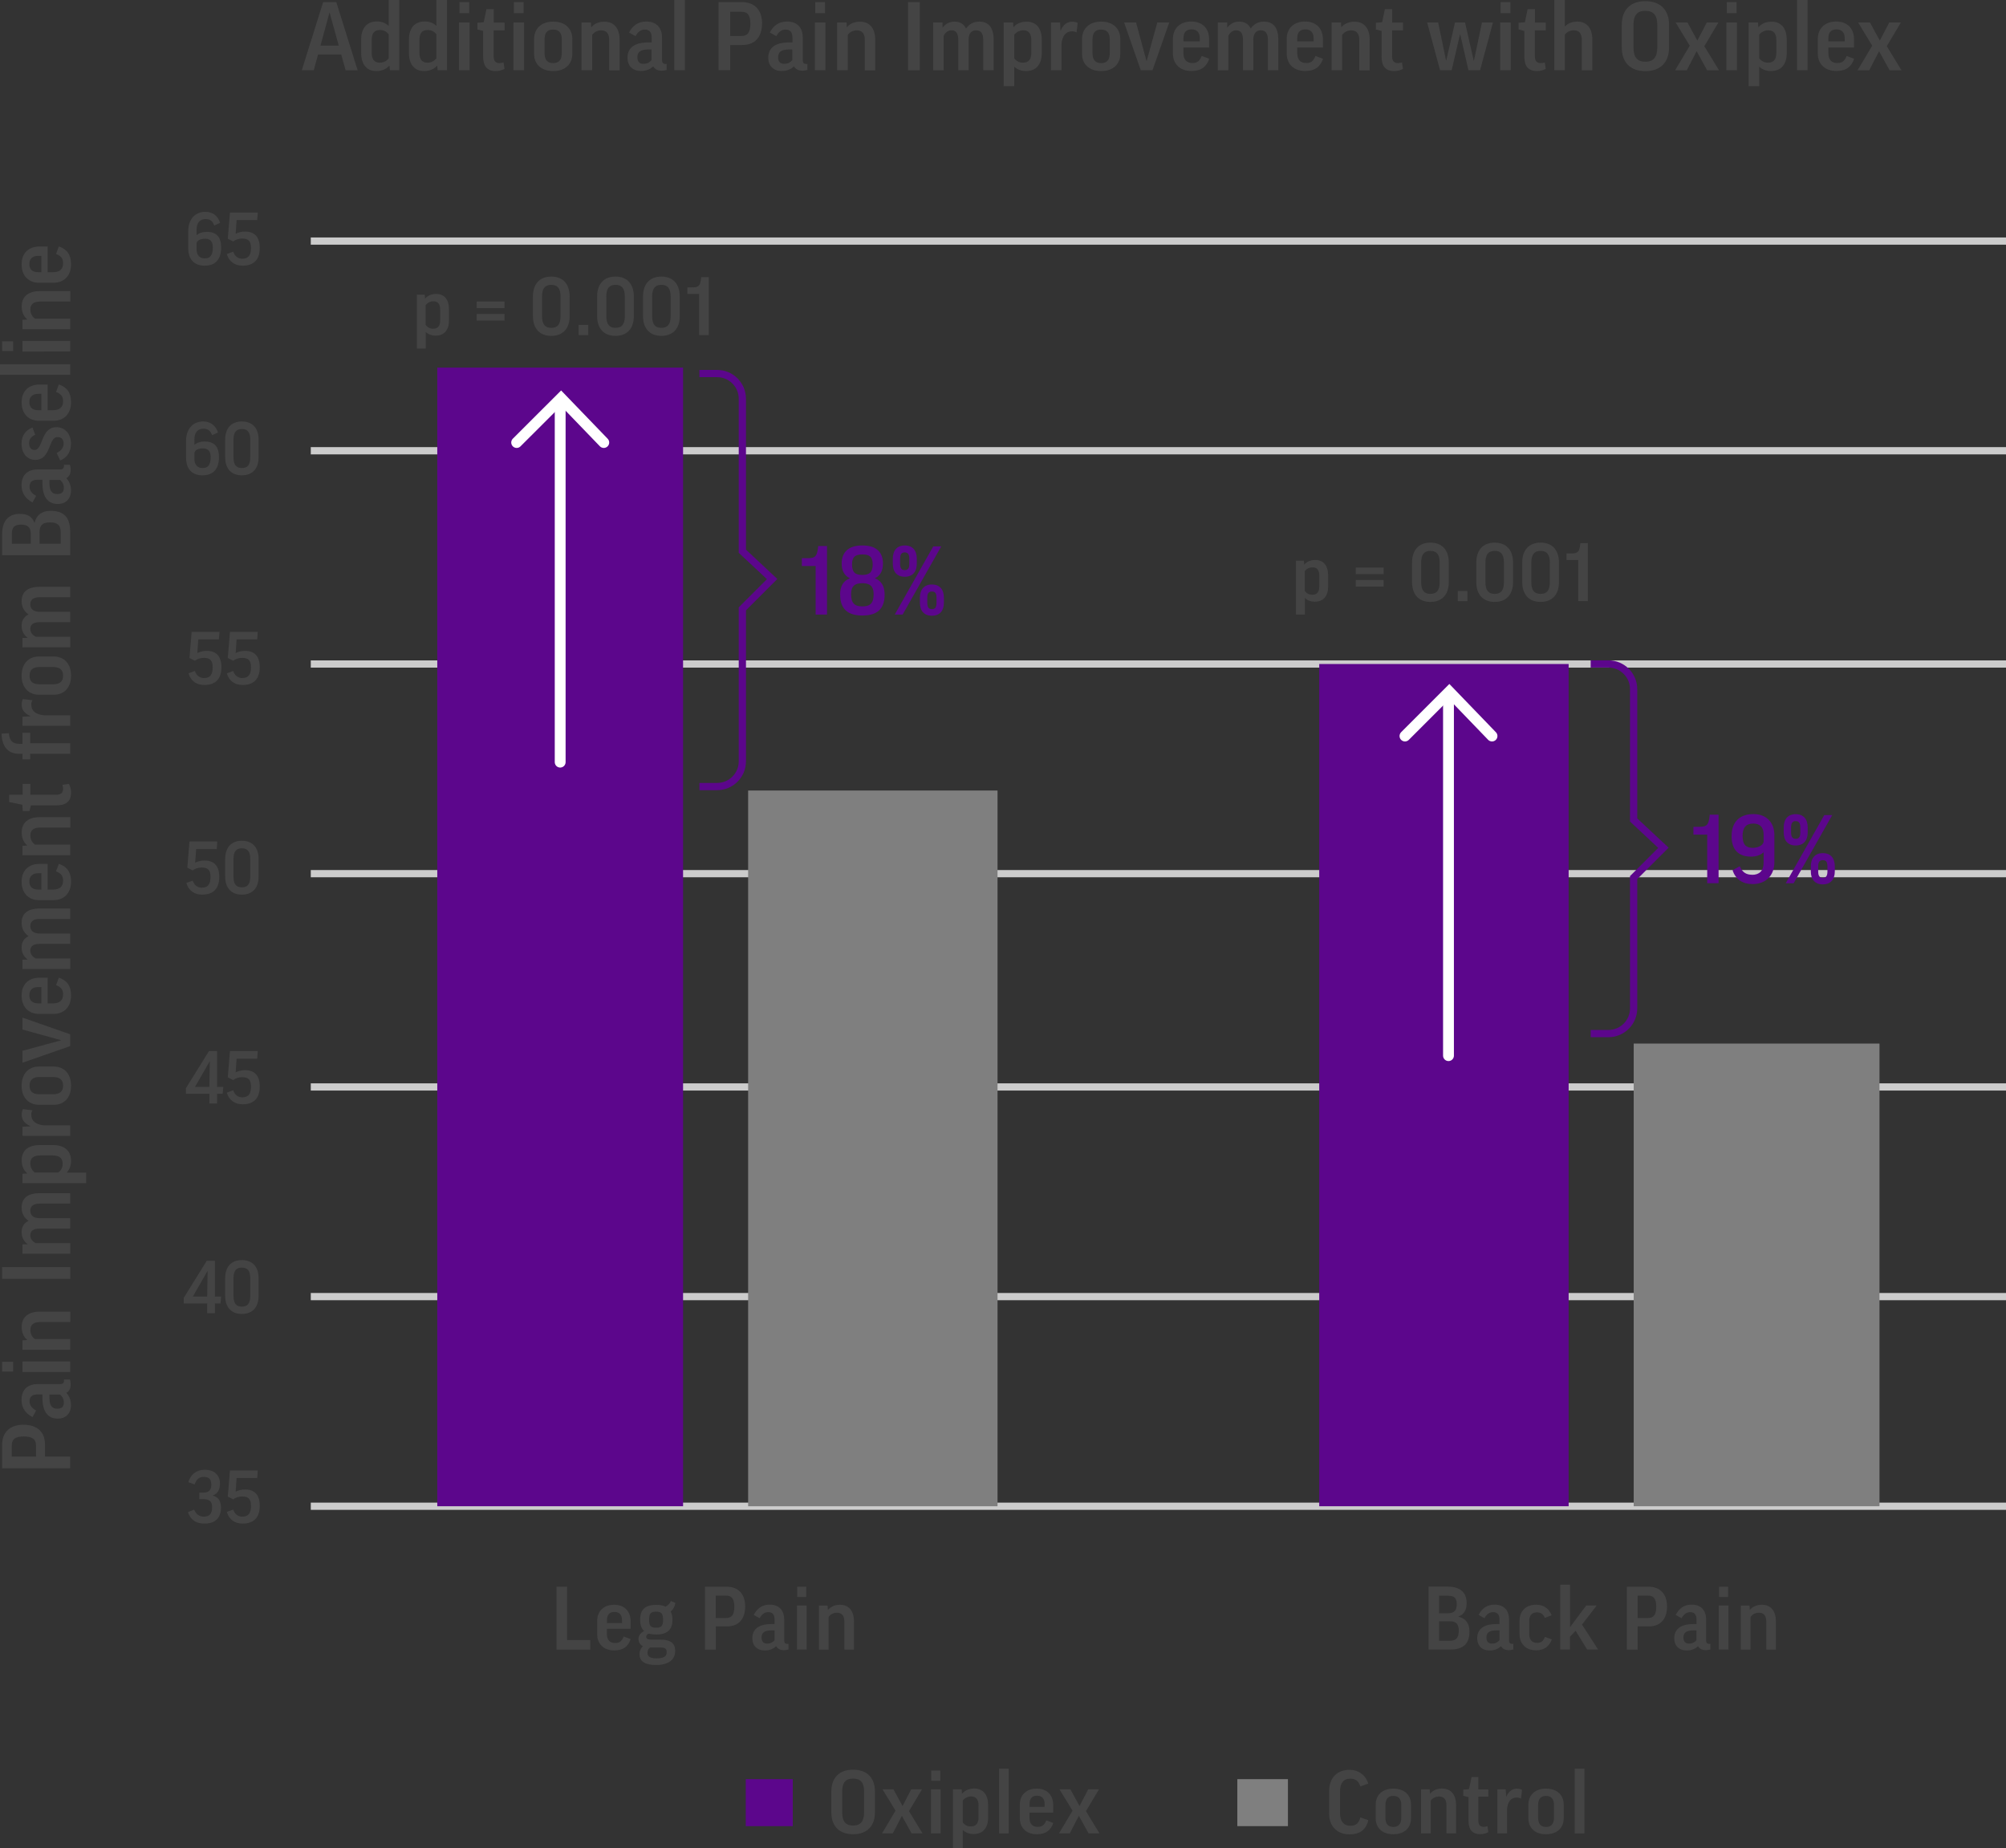 <?xml version="1.0" encoding="UTF-8"?> <svg xmlns="http://www.w3.org/2000/svg" id="Layer_2" data-name="Layer 2" viewBox="0 0 277.49 255.63"><rect x="0" y="0" width="277.49" height="255.63" fill="#333333" stroke="none"/><defs><style> .cls-1 { fill: #444; } .cls-2 { stroke: #5c068c; } .cls-2, .cls-3 { stroke-miterlimit: 10; } .cls-2, .cls-3, .cls-4 { fill: none; } .cls-3 { stroke: #fff; stroke-linecap: round; stroke-width: 1.5px; } .cls-4 { stroke: #ccc; stroke-linejoin: round; } .cls-5 { fill: #5c068c; } .cls-6 { fill: #7f7f7f; } </style></defs><g id="charts"><g><path class="cls-4" d="M42.99,33.35h234.5M42.99,62.35h234.5M42.99,91.85h234.5M42.99,120.85h234.5M42.99,150.35h234.5M42.99,179.35h234.5M42.99,208.35h234.5"></path><path class="cls-5" d="M182.49,91.85h34.5v116.5h-34.5v-116.5ZM60.49,50.85h34v157.5h-34V50.85Z"></path><path class="cls-6" d="M225.99,144.35h34v64h-34v-64ZM103.49,109.35h34.5v99h-34.5v-99Z"></path><g><path class="cls-1" d="M30.45,30.83l-.81.36c-.23-.64-.62-.89-1.18-.89-.87,0-1.27.58-1.27,1.52v.7h.02c.35-.3.84-.45,1.39-.45,1.42,0,1.99.8,1.99,2.16,0,1.71-.85,2.52-2.28,2.52s-2.27-.86-2.27-2.41v-2.39c0-1.53.88-2.65,2.36-2.65.97,0,1.74.52,2.05,1.53ZM27.19,33.71v.75c0,.88.46,1.28,1.15,1.28.74,0,1.1-.45,1.1-1.48,0-.83-.32-1.24-1.08-1.24-.64,0-1.17.26-1.17.69Z"></path><path class="cls-1" d="M31.51,33.02l.3-3.62h3.85l-.08,1.04h-2.85l-.13,1.89c.38-.19.83-.3,1.29-.3,1.38,0,2.04.8,2.04,2.26,0,1.61-.81,2.46-2.37,2.46-1.05,0-1.88-.54-2.18-1.61l.88-.33c.22.67.71.98,1.24.98.88,0,1.22-.5,1.22-1.49s-.39-1.3-1.24-1.3c-.45,0-.94.16-1.21.4l-.76-.38Z"></path><path class="cls-1" d="M30.15,59.83l-.81.36c-.23-.64-.62-.89-1.18-.89-.87,0-1.27.58-1.27,1.52v.7h.02c.35-.3.84-.45,1.39-.45,1.42,0,1.99.8,1.99,2.16,0,1.71-.85,2.52-2.28,2.52s-2.27-.86-2.27-2.41v-2.39c0-1.53.88-2.65,2.36-2.65.97,0,1.74.52,2.05,1.53ZM26.89,62.71v.75c0,.88.46,1.28,1.15,1.28.74,0,1.1-.45,1.1-1.48,0-.83-.32-1.24-1.08-1.24-.64,0-1.17.26-1.17.69Z"></path><path class="cls-1" d="M35.77,63.27c0,1.52-.82,2.48-2.31,2.48s-2.31-.96-2.31-2.48v-2.47c0-1.53.81-2.5,2.31-2.5s2.31.97,2.31,2.5v2.47ZM32.3,63.27c0,1.03.38,1.47,1.16,1.47s1.16-.44,1.16-1.47v-2.47c0-1.01-.38-1.46-1.16-1.46s-1.16.45-1.16,1.46v2.47Z"></path><path class="cls-1" d="M26.21,91.02l.3-3.62h3.85l-.08,1.04h-2.85l-.13,1.89c.38-.19.83-.3,1.29-.3,1.38,0,2.04.8,2.04,2.26,0,1.61-.81,2.46-2.37,2.46-1.05,0-1.88-.54-2.18-1.61l.88-.33c.22.67.71.98,1.24.98.88,0,1.22-.5,1.22-1.49s-.39-1.3-1.24-1.3c-.45,0-.94.16-1.21.4l-.76-.38Z"></path><path class="cls-1" d="M31.51,91.02l.3-3.62h3.85l-.08,1.04h-2.85l-.13,1.89c.38-.19.83-.3,1.29-.3,1.38,0,2.04.8,2.04,2.26,0,1.61-.81,2.46-2.37,2.46-1.05,0-1.88-.54-2.18-1.61l.88-.33c.22.67.71.98,1.24.98.88,0,1.22-.5,1.22-1.49s-.39-1.3-1.24-1.3c-.45,0-.94.16-1.21.4l-.76-.38Z"></path><path class="cls-1" d="M25.91,120.02l.3-3.62h3.85l-.08,1.04h-2.85l-.13,1.89c.38-.19.83-.3,1.29-.3,1.38,0,2.04.8,2.04,2.26,0,1.61-.81,2.46-2.37,2.46-1.05,0-1.88-.54-2.18-1.61l.88-.33c.22.67.71.98,1.24.98.88,0,1.22-.5,1.22-1.49s-.39-1.3-1.24-1.3c-.45,0-.94.16-1.21.4l-.76-.38Z"></path><path class="cls-1" d="M35.77,121.27c0,1.52-.82,2.48-2.31,2.48s-2.31-.96-2.31-2.48v-2.47c0-1.53.81-2.5,2.31-2.5s2.31.97,2.31,2.5v2.47ZM32.3,121.27c0,1.03.38,1.47,1.16,1.47s1.16-.44,1.16-1.47v-2.47c0-1.01-.38-1.46-1.16-1.46s-1.16.45-1.16,1.46v2.47Z"></path><path class="cls-1" d="M28.96,152.65v-1.35h-3.24v-.78l3.18-5.12h1.13v4.95h.86l-.09.95h-.77v1.35h-1.07ZM28.96,150.35l.06-3.53h-.02l-2.03,3.53h1.99Z"></path><path class="cls-1" d="M31.51,149.02l.3-3.62h3.85l-.08,1.04h-2.85l-.13,1.89c.38-.19.83-.3,1.29-.3,1.38,0,2.04.8,2.04,2.26,0,1.61-.81,2.46-2.37,2.46-1.05,0-1.88-.54-2.18-1.61l.88-.33c.22.67.71.98,1.24.98.88,0,1.22-.5,1.22-1.49s-.39-1.3-1.24-1.3c-.45,0-.94.16-1.21.4l-.76-.38Z"></path><path class="cls-1" d="M28.66,181.65v-1.35h-3.24v-.78l3.18-5.12h1.13v4.95h.86l-.09.95h-.77v1.35h-1.07ZM28.66,179.35l.06-3.53h-.02l-2.03,3.53h1.99Z"></path><path class="cls-1" d="M35.77,179.27c0,1.52-.82,2.48-2.31,2.48s-2.31-.96-2.31-2.48v-2.47c0-1.53.81-2.5,2.31-2.5s2.31.97,2.31,2.5v2.47ZM32.3,179.27c0,1.03.38,1.47,1.16,1.47s1.16-.44,1.16-1.47v-2.47c0-1.01-.38-1.46-1.16-1.46s-1.16.45-1.16,1.46v2.47Z"></path><path class="cls-1" d="M27.57,206.47h.53c.72,0,1.13-.3,1.13-1.1s-.36-1.08-1.02-1.08-1.05.34-1.28,1.04l-.88-.31c.3-1.03,1.11-1.72,2.27-1.72,1.45,0,2.11.87,2.11,1.93,0,.81-.32,1.38-.98,1.63v.02c.74.2,1.12.74,1.12,1.66,0,1.48-.85,2.21-2.29,2.21-1.13,0-1.94-.52-2.28-1.59l.86-.34c.25.65.74.97,1.35.97.82,0,1.13-.46,1.13-1.32s-.45-1.1-1.22-1.1h-.55v-.9Z"></path><path class="cls-1" d="M31.51,207.02l.3-3.62h3.85l-.08,1.04h-2.85l-.13,1.89c.38-.19.83-.3,1.29-.3,1.38,0,2.04.8,2.04,2.26,0,1.61-.81,2.46-2.37,2.46-1.05,0-1.88-.54-2.18-1.61l.88-.33c.22.67.71.98,1.24.98.88,0,1.22-.5,1.22-1.49s-.39-1.3-1.24-1.3c-.45,0-.94.16-1.21.4l-.76-.38Z"></path></g><g><path class="cls-1" d="M3.26,197.08c1.85,0,2.96.98,2.96,2.7v1.7h3.48v1.62H.29v-3.22c0-1.79,1.1-2.81,2.98-2.81ZM4.98,201.49v-1.55c0-.87-.53-1.24-1.69-1.24s-1.66.36-1.66,1.24v1.55h3.35Z"></path><path class="cls-1" d="M4.51,196.02c-.91-.47-1.53-1.21-1.53-2.37,0-1.57.99-2.2,2.26-2.2h3.12c.31,0,.49-.16.49-.47v-.17h.83c.05.2.1.44.1.68,0,.61-.25.98-.6,1.18.44.47.64,1.04.64,1.7,0,1.17-.74,1.86-1.82,1.86-1.16,0-2.13-.69-2.13-2.89v-.46h-.64c-.81,0-1.14.33-1.14.96,0,.52.31.96.91,1.27l-.49.88ZM8.32,192.9h-1.48v.46c0,1.14.42,1.5,1.07,1.5s.92-.31.92-.83-.18-.83-.51-1.12Z"></path><path class="cls-1" d="M.29,188.37h1.53v1.35H.29v-1.35ZM3.11,188.32h6.6v1.46H3.11v-1.46Z"></path><path class="cls-1" d="M9.71,185.24v1.46H3.11v-1.3l.64-.04v-.03c-.51-.44-.75-1.05-.75-1.79,0-1.37.95-2.11,2.5-2.11h4.23v1.44h-4.19c-.9,0-1.34.38-1.34,1.1,0,.57.27,1.01.64,1.26h4.89Z"></path><path class="cls-1" d="M.29,175.27h9.43v1.62H.29v-1.62Z"></path><path class="cls-1" d="M9.71,168.5v1.44h-4.21c-.96,0-1.31.38-1.31.94,0,.47.31.87.77,1.08h4.76v1.46H3.11v-1.3h.7v-.03c-.55-.4-.82-.99-.82-1.65,0-.7.31-1.26.96-1.57-.6-.4-.96-1.04-.96-1.82,0-1.27.79-2,2.51-2h4.21v1.44h-4.21c-.84,0-1.31.31-1.31.99,0,.58.38,1.03,1.31,1.03h4.21Z"></path><path class="cls-1" d="M9.23,162.17v.03h2.68v1.46H3.11v-1.3l.64-.04v-.03c-.51-.44-.75-1.05-.75-1.82,0-1.35.96-2.08,2.51-2.08h1.82c1.52,0,2.5.74,2.5,2.18,0,.62-.2,1.18-.58,1.6ZM8.06,162.19c.35-.25.61-.64.61-1.22,0-.75-.44-1.14-1.35-1.14h-1.79c-.88,0-1.34.36-1.34,1.1,0,.57.29,1.01.62,1.26h3.25Z"></path><path class="cls-1" d="M4.5,153.56c-.12.18-.17.4-.17.64,0,.87.64,1.34,1.7,1.46h3.68v1.46H3.11v-1.26l1.09-.06v-.03c-.86-.38-1.2-.92-1.2-1.61,0-.26.07-.55.17-.74l1.33.16Z"></path><path class="cls-1" d="M7.45,147.53c1.34,0,2.38.91,2.38,2.65s-1.04,2.64-2.38,2.64h-2.05c-1.34,0-2.41-.9-2.41-2.64s1.04-2.65,2.41-2.65h2.05ZM7.38,151.36c.87,0,1.35-.39,1.35-1.18,0-.83-.48-1.2-1.35-1.2h-1.94c-.86,0-1.35.36-1.35,1.2s.49,1.18,1.35,1.18h1.94Z"></path><path class="cls-1" d="M9.71,143.08v1.62l-6.6,2.3v-1.65l5.32-1.44v-.03l-5.32-1.47v-1.65l6.6,2.31Z"></path><path class="cls-1" d="M6.59,138.79h.77c.9,0,1.37-.43,1.37-1.25,0-.62-.27-1-.98-1.27l.39-1.04c1.13.38,1.69,1.14,1.69,2.46,0,1.65-1.03,2.56-2.42,2.56h-2.03c-1.33,0-2.39-.87-2.39-2.54s1.09-2.47,2.46-2.47h1.14v3.55ZM5.73,138.79v-2.26h-.46c-.78,0-1.21.42-1.21,1.13,0,.78.46,1.13,1.23,1.13h.43Z"></path><path class="cls-1" d="M9.71,129.12v1.44h-4.21c-.96,0-1.31.38-1.31.94,0,.47.31.87.77,1.08h4.76v1.46H3.11v-1.3h.7v-.03c-.55-.4-.82-.99-.82-1.65,0-.7.31-1.26.96-1.57-.6-.4-.96-1.04-.96-1.82,0-1.27.79-2,2.51-2h4.21v1.44h-4.21c-.84,0-1.31.31-1.31.99,0,.58.38,1.03,1.31,1.03h4.21Z"></path><path class="cls-1" d="M6.59,123.05h.77c.9,0,1.37-.43,1.37-1.25,0-.62-.27-1-.98-1.27l.39-1.04c1.13.38,1.69,1.14,1.69,2.46,0,1.65-1.03,2.56-2.42,2.56h-2.03c-1.33,0-2.39-.87-2.39-2.54s1.09-2.47,2.46-2.47h1.14v3.55ZM5.73,123.05v-2.26h-.46c-.78,0-1.21.42-1.21,1.13,0,.78.46,1.13,1.23,1.13h.43Z"></path><path class="cls-1" d="M9.71,116.84v1.46H3.11v-1.3l.64-.04v-.03c-.51-.44-.75-1.05-.75-1.79,0-1.37.95-2.11,2.5-2.11h4.23v1.44h-4.19c-.9,0-1.34.38-1.34,1.1,0,.57.27,1.01.64,1.26h4.89Z"></path><path class="cls-1" d="M4.2,108.43v1.5h3.63c.62,0,.9-.31.9-.81,0-.2-.04-.38-.1-.56l.9-.13c.18.34.3.73.3,1.21,0,1.25-.73,1.76-2.05,1.76h-3.5l-.21.79h-.92l-.06-.87-1.82-.38v-1.01h1.86v-1.5h1.09Z"></path><path class="cls-1" d="M4.17,101.34v1.47h5.54v1.46h-5.54v.77h-1.05v-.77h-.47c-1.31,0-2.38-.73-2.43-2.79l1.01-.06c.05,1.1.6,1.47,1.44,1.47h.44v-1.53h1.05Z"></path><path class="cls-1" d="M4.5,96.84c-.12.18-.17.4-.17.64,0,.87.64,1.34,1.7,1.46h3.68v1.46H3.11v-1.26l1.09-.06v-.03c-.86-.38-1.2-.92-1.2-1.61,0-.26.07-.55.17-.74l1.33.16Z"></path><path class="cls-1" d="M7.45,90.81c1.34,0,2.38.91,2.38,2.65s-1.04,2.64-2.38,2.64h-2.05c-1.34,0-2.41-.9-2.41-2.64s1.04-2.65,2.41-2.65h2.05ZM7.38,94.65c.87,0,1.35-.39,1.35-1.18,0-.83-.48-1.2-1.35-1.2h-1.94c-.86,0-1.35.36-1.35,1.2s.49,1.18,1.35,1.18h1.94Z"></path><path class="cls-1" d="M9.71,84.62v1.44h-4.21c-.96,0-1.31.38-1.31.94,0,.47.31.87.77,1.08h4.76v1.46H3.11v-1.3h.7v-.03c-.55-.4-.82-.99-.82-1.65,0-.7.31-1.26.96-1.57-.6-.4-.96-1.04-.96-1.82,0-1.27.79-2,2.51-2h4.21v1.44h-4.21c-.84,0-1.31.31-1.31.99,0,.58.38,1.03,1.31,1.03h4.21Z"></path><path class="cls-1" d="M4.76,72.31h.03c.27-1.14,1.08-1.65,2.22-1.65,1.7,0,2.7.78,2.7,2.9v3.24H.29v-2.89c0-1.98,1-2.83,2.42-2.83,1.07,0,1.73.35,2.05,1.23ZM4.26,75.21v-1.35c0-.95-.46-1.29-1.36-1.29s-1.26.36-1.26,1.29v1.35h2.63ZM8.4,75.21v-1.57c0-.94-.38-1.38-1.5-1.38-1.05,0-1.43.42-1.43,1.38v1.57h2.93Z"></path><path class="cls-1" d="M4.51,69.5c-.91-.47-1.53-1.21-1.53-2.37,0-1.57.99-2.2,2.26-2.2h3.12c.31,0,.49-.16.49-.47v-.17h.83c.05.19.1.44.1.68,0,.61-.25.97-.6,1.18.44.47.64,1.04.64,1.7,0,1.17-.74,1.86-1.82,1.86-1.16,0-2.13-.69-2.13-2.89v-.46h-.64c-.81,0-1.14.33-1.14.96,0,.52.31.96.91,1.27l-.49.88ZM8.32,66.38h-1.48v.46c0,1.14.42,1.5,1.07,1.5s.92-.31.92-.83-.18-.83-.51-1.12Z"></path><path class="cls-1" d="M8.33,63.69l-.49-1.04c.69-.31.96-.82.96-1.27,0-.62-.3-.92-.85-.92-1.29,0-.84,3.15-3.07,3.15-1.05,0-1.9-.79-1.9-2.26,0-1.09.57-1.87,1.51-2.21l.38,1c-.62.27-.84.66-.84,1.16,0,.64.3.94.74.94,1.23,0,.83-3.15,3.05-3.15,1.16,0,2,.94,2,2.26,0,1.09-.47,1.91-1.49,2.35Z"></path><path class="cls-1" d="M6.59,56.74h.77c.9,0,1.37-.43,1.37-1.25,0-.62-.27-1-.98-1.27l.39-1.04c1.13.38,1.69,1.14,1.69,2.46,0,1.65-1.03,2.56-2.42,2.56h-2.03c-1.33,0-2.39-.87-2.39-2.54s1.09-2.47,2.46-2.47h1.14v3.55ZM5.73,56.74v-2.26h-.46c-.78,0-1.21.42-1.21,1.13,0,.78.46,1.13,1.23,1.13h.43Z"></path><path class="cls-1" d="M0,50.38h9.71v1.46H0v-1.46Z"></path><path class="cls-1" d="M.29,47.21h1.53v1.35H.29v-1.35ZM3.11,47.16h6.6v1.46H3.11v-1.46Z"></path><path class="cls-1" d="M9.71,44.08v1.46H3.11v-1.3l.64-.04v-.03c-.51-.44-.75-1.05-.75-1.79,0-1.37.95-2.11,2.5-2.11h4.23v1.44h-4.19c-.9,0-1.34.38-1.34,1.1,0,.57.27,1.01.64,1.26h4.89Z"></path><path class="cls-1" d="M6.59,37.65h.77c.9,0,1.37-.43,1.37-1.25,0-.62-.27-1-.98-1.27l.39-1.04c1.13.38,1.69,1.14,1.69,2.46,0,1.65-1.03,2.56-2.42,2.56h-2.03c-1.33,0-2.39-.87-2.39-2.54s1.09-2.47,2.46-2.47h1.14v3.55ZM5.73,37.65v-2.26h-.46c-.78,0-1.21.42-1.21,1.13,0,.78.46,1.13,1.23,1.13h.43Z"></path></g><g><g><rect class="cls-5" x="103.16" y="246.1" width="6.5" height="6.5"></rect><g><path class="cls-1" d="M121.03,247.8v2.91c0,1.85-1.07,3.01-3.02,3.01s-3.01-1.16-3.01-3.01v-2.91c0-1.85,1.06-3.01,3.01-3.01s3.02,1.16,3.02,3.01ZM119.53,247.8c0-1.21-.49-1.78-1.52-1.78s-1.51.55-1.51,1.78v2.91c0,1.24.49,1.81,1.51,1.81s1.52-.58,1.52-1.81v-2.91Z"></path><path class="cls-1" d="M123.88,250.46l-1.8-2.95h1.51l1.25,2.29h.02l1.19-2.29h1.49l-1.8,3.02,1.87,3.07h-1.51l-1.33-2.41h-.02l-1.25,2.41h-1.49l1.87-3.14Z"></path><path class="cls-1" d="M130.12,247.51v6.09h-1.34v-6.09h1.34ZM130.07,244.91v1.42h-1.25v-1.42h1.25Z"></path><path class="cls-1" d="M133.19,253.16h-.02v2.47h-1.34v-8.12h1.2l.04.59h.02c.41-.47.97-.7,1.68-.7,1.25,0,1.92.89,1.92,2.31v1.68c0,1.4-.68,2.3-2.01,2.3-.58,0-1.09-.18-1.48-.54ZM133.17,252.08c.23.32.59.56,1.13.56.7,0,1.06-.41,1.06-1.25v-1.66c0-.82-.34-1.24-1.02-1.24-.53,0-.94.26-1.16.58v3Z"></path><path class="cls-1" d="M139.54,244.65v8.96h-1.34v-8.96h1.34Z"></path><path class="cls-1" d="M142.41,250.73v.71c0,.83.4,1.26,1.15,1.26.58,0,.92-.25,1.18-.9l.96.36c-.35,1.04-1.06,1.56-2.27,1.56-1.52,0-2.36-.95-2.36-2.23v-1.87c0-1.22.8-2.21,2.34-2.21s2.28,1.01,2.28,2.27v1.05h-3.27ZM142.41,249.93h2.09v-.42c0-.72-.38-1.12-1.04-1.12-.72,0-1.04.42-1.04,1.14v.4Z"></path><path class="cls-1" d="M148.36,250.46l-1.8-2.95h1.51l1.25,2.29h.02l1.19-2.29h1.49l-1.8,3.02,1.87,3.07h-1.51l-1.33-2.41h-.02l-1.25,2.41h-1.49l1.87-3.14Z"></path></g></g><g><rect class="cls-6" x="171.16" y="246.1" width="7" height="6.5"></rect><g><path class="cls-1" d="M189.27,246.71l-1.09.4c-.2-.68-.65-1.08-1.38-1.08-.96,0-1.43.62-1.43,1.74v3.11c0,1,.48,1.67,1.43,1.67.74,0,1.15-.32,1.38-1.15l1.1.37c-.31,1.34-1.2,1.97-2.6,1.97-1.72,0-2.82-1.14-2.82-2.85v-3.11c0-1.85,1.09-2.97,2.82-2.97,1.32,0,2.3.84,2.59,1.92Z"></path><path class="cls-1" d="M195.19,251.52c0,1.24-.84,2.2-2.45,2.2s-2.44-.96-2.44-2.2v-1.89c0-1.24.83-2.22,2.44-2.22s2.45.96,2.45,2.22v1.89ZM191.65,251.46c0,.8.36,1.25,1.09,1.25s1.1-.44,1.1-1.25v-1.79c0-.79-.34-1.25-1.1-1.25s-1.09.46-1.09,1.25v1.79Z"></path><path class="cls-1" d="M197.91,253.6h-1.34v-6.09h1.2l.04.59h.02c.41-.47.97-.7,1.65-.7,1.26,0,1.94.88,1.94,2.3v3.9h-1.33v-3.86c0-.83-.35-1.24-1.02-1.24-.53,0-.94.25-1.16.59v4.51Z"></path><path class="cls-1" d="M205.88,248.52h-1.38v3.35c0,.58.29.83.74.83.18,0,.35-.04.52-.1l.12.83c-.31.17-.67.28-1.12.28-1.15,0-1.62-.67-1.62-1.89v-3.23l-.73-.19v-.85l.8-.06.35-1.68h.94v1.71h1.38v1.01Z"></path><path class="cls-1" d="M210.4,248.8c-.17-.11-.37-.16-.59-.16-.8,0-1.24.59-1.34,1.57v3.39h-1.34v-6.09h1.16l.06,1.01h.02c.35-.79.85-1.1,1.49-1.1.24,0,.5.06.68.16l-.14,1.22Z"></path><path class="cls-1" d="M216.31,251.52c0,1.24-.84,2.2-2.45,2.2s-2.44-.96-2.44-2.2v-1.89c0-1.24.83-2.22,2.44-2.22s2.45.96,2.45,2.22v1.89ZM212.77,251.46c0,.8.36,1.25,1.09,1.25s1.1-.44,1.1-1.25v-1.79c0-.79-.34-1.25-1.1-1.25s-1.09.46-1.09,1.25v1.79Z"></path><path class="cls-1" d="M219.17,244.65v8.96h-1.34v-8.96h1.34Z"></path></g></g></g><g><path class="cls-1" d="M78.44,219.48v7.39h3.21v1.31h-4.67v-8.7h1.45Z"></path><path class="cls-1" d="M83.95,225.3v.71c0,.83.4,1.26,1.15,1.26.58,0,.92-.25,1.18-.9l.96.36c-.35,1.04-1.06,1.56-2.27,1.56-1.52,0-2.36-.95-2.36-2.23v-1.87c0-1.22.8-2.21,2.34-2.21s2.28,1.01,2.28,2.27v1.05h-3.27ZM83.95,224.51h2.09v-.42c0-.72-.38-1.12-1.04-1.12-.72,0-1.04.42-1.04,1.14v.4Z"></path><path class="cls-1" d="M89.75,225.96c-.24.12-.36.28-.36.44,0,.24.17.4.66.4h1.33c1.48,0,2.02.6,2.02,1.55,0,1.25-.96,1.96-2.64,1.96s-2.3-.61-2.3-1.5c0-.43.17-.83.48-1.1-.4-.2-.62-.56-.62-1.01,0-.41.25-.82.78-1.09-.37-.34-.55-.85-.55-1.56,0-1.4.7-2.06,2.21-2.06.54,0,.98.08,1.32.25.35-.19.61-.5.73-.78l.62.26c-.07.48-.31.91-.65,1.2.16.31.24.68.24,1.14,0,1.38-.72,2.03-2.27,2.03-.38,0-.72-.04-1-.12ZM89.92,227.89c-.25.17-.35.41-.35.76,0,.52.41.74,1.25.74,1.19,0,1.4-.38,1.4-.86s-.19-.64-.92-.64h-1.38ZM90.75,225.15c.74,0,.97-.22.97-1.1s-.26-1.12-.97-1.12-.96.24-.96,1.12.23,1.1.96,1.1Z"></path><path class="cls-1" d="M103.08,222.23c0,1.7-.9,2.74-2.49,2.74h-1.57v3.21h-1.5v-8.7h2.97c1.66,0,2.59,1.02,2.59,2.75ZM99.01,223.81h1.43c.8,0,1.14-.49,1.14-1.56s-.34-1.54-1.14-1.54h-1.43v3.09Z"></path><path class="cls-1" d="M104.27,223.38c.43-.84,1.12-1.42,2.18-1.42,1.45,0,2.03.91,2.03,2.09v2.88c0,.29.14.46.43.46h.16v.77c-.18.05-.41.1-.62.1-.56,0-.9-.23-1.09-.55-.43.41-.96.59-1.57.59-1.08,0-1.72-.68-1.72-1.68,0-1.07.64-1.97,2.66-1.97h.42v-.59c0-.74-.3-1.06-.89-1.06-.48,0-.89.29-1.18.84l-.82-.46ZM107.15,226.89v-1.37h-.42c-1.06,0-1.38.38-1.38.98s.29.85.77.85.77-.17,1.03-.47Z"></path><path class="cls-1" d="M111.58,222.08v6.09h-1.34v-6.09h1.34ZM111.53,219.48v1.42h-1.25v-1.42h1.25Z"></path><path class="cls-1" d="M114.62,228.18h-1.34v-6.09h1.2l.04.59h.02c.41-.47.97-.7,1.65-.7,1.26,0,1.94.88,1.94,2.3v3.9h-1.33v-3.86c0-.83-.35-1.24-1.02-1.24-.53,0-.94.25-1.16.59v4.51Z"></path></g><g><path class="cls-1" d="M201.75,223.61v.02c1.06.25,1.52,1,1.52,2.05,0,1.57-.72,2.49-2.67,2.49h-2.99v-8.7h2.66c1.82,0,2.61.92,2.61,2.23,0,.98-.32,1.6-1.14,1.9ZM199.07,223.15h1.25c.88,0,1.19-.42,1.19-1.26s-.34-1.16-1.19-1.16h-1.25v2.42ZM199.07,226.96h1.45c.86,0,1.27-.35,1.27-1.38,0-.97-.38-1.32-1.27-1.32h-1.45v2.7Z"></path><path class="cls-1" d="M204.54,223.38c.43-.84,1.12-1.42,2.18-1.42,1.45,0,2.03.91,2.03,2.09v2.88c0,.29.14.46.43.46h.16v.77c-.18.05-.41.1-.62.1-.56,0-.9-.23-1.09-.55-.43.41-.96.59-1.57.59-1.08,0-1.72-.68-1.72-1.68,0-1.07.64-1.97,2.66-1.97h.42v-.59c0-.74-.3-1.06-.89-1.06-.48,0-.89.29-1.18.84l-.82-.46ZM207.42,226.89v-1.37h-.42c-1.06,0-1.38.38-1.38.98s.29.85.77.85.77-.17,1.03-.47Z"></path><path class="cls-1" d="M213.7,223.81c-.2-.55-.59-.78-1.07-.78-.7,0-1.09.37-1.09,1.21v1.77c0,.84.4,1.24,1.09,1.24.53,0,.86-.24,1.08-.83l.96.36c-.35.94-1.06,1.5-2.17,1.5-1.52,0-2.3-1.01-2.3-2.21v-1.88c0-1.24.79-2.22,2.3-2.22,1.01,0,1.79.53,2.13,1.46l-.94.37Z"></path><path class="cls-1" d="M217.18,219.22v5.86l2.24-3h1.45l-2.03,2.64,2.22,3.45h-1.51l-1.6-2.6-.78.84v1.76h-1.34v-8.96h1.34Z"></path><path class="cls-1" d="M230.6,222.23c0,1.7-.9,2.74-2.49,2.74h-1.57v3.21h-1.5v-8.7h2.97c1.66,0,2.59,1.02,2.59,2.75ZM226.54,223.81h1.43c.8,0,1.14-.49,1.14-1.56s-.34-1.54-1.14-1.54h-1.43v3.09Z"></path><path class="cls-1" d="M231.8,223.38c.43-.84,1.12-1.42,2.18-1.42,1.45,0,2.03.91,2.03,2.09v2.88c0,.29.14.46.43.46h.16v.77c-.18.05-.41.1-.62.1-.56,0-.9-.23-1.09-.55-.43.41-.96.59-1.57.59-1.08,0-1.72-.68-1.72-1.68,0-1.07.64-1.97,2.66-1.97h.42v-.59c0-.74-.3-1.06-.89-1.06-.48,0-.89.29-1.18.84l-.82-.46ZM234.67,226.89v-1.37h-.42c-1.06,0-1.38.38-1.38.98s.29.85.77.85.77-.17,1.03-.47Z"></path><path class="cls-1" d="M239.1,222.08v6.09h-1.34v-6.09h1.34ZM239.05,219.48v1.42h-1.25v-1.42h1.25Z"></path><path class="cls-1" d="M242.15,228.18h-1.34v-6.09h1.2l.04.59h.02c.41-.47.97-.7,1.65-.7,1.26,0,1.94.88,1.94,2.3v3.9h-1.33v-3.86c0-.83-.35-1.24-1.02-1.24-.53,0-.94.25-1.16.59v4.51Z"></path></g><g><path class="cls-1" d="M43.4,9.71h-1.65L44.7.29h1.82l2.95,9.43h-1.66l-.61-2.18h-3.2l-.6,2.18ZM44.34,6.31h2.52l-1.26-4.55h-.03l-1.24,4.55Z"></path><path class="cls-1" d="M53.74,3.56h.03V0h1.46v9.71h-1.29l-.07-.61h-.03c-.44.48-1.05.73-1.79.73-1.35,0-2.09-.96-2.09-2.5v-1.86c0-1.53.74-2.5,2.18-2.5.62,0,1.18.2,1.6.59ZM53.77,4.75c-.26-.35-.65-.6-1.22-.6-.75,0-1.13.44-1.13,1.36v1.83c0,.87.36,1.33,1.11,1.33.57,0,1-.27,1.25-.62v-3.3Z"></path><path class="cls-1" d="M60.34,3.56h.03V0h1.46v9.71h-1.29l-.06-.61h-.03c-.44.48-1.05.73-1.79.73-1.35,0-2.09-.96-2.09-2.5v-1.86c0-1.53.74-2.5,2.18-2.5.62,0,1.18.2,1.6.59ZM60.37,4.75c-.26-.35-.65-.6-1.22-.6-.75,0-1.13.44-1.13,1.36v1.83c0,.87.36,1.33,1.1,1.33.57,0,1-.27,1.25-.62v-3.3Z"></path><path class="cls-1" d="M64.96,3.11v6.6h-1.46V3.11h1.46ZM64.91.29v1.53h-1.35V.29h1.35Z"></path><path class="cls-1" d="M69.79,4.2h-1.5v3.63c0,.62.31.9.81.9.2,0,.38-.04.56-.1l.13.9c-.34.18-.73.3-1.21.3-1.25,0-1.75-.73-1.75-2.05v-3.5l-.79-.21v-.92l.87-.07.38-1.82h1.01v1.86h1.5v1.09Z"></path><path class="cls-1" d="M72.49,3.11v6.6h-1.46V3.11h1.46ZM72.43.29v1.53h-1.35V.29h1.35Z"></path><path class="cls-1" d="M79.17,7.45c0,1.34-.91,2.38-2.65,2.38s-2.64-1.04-2.64-2.38v-2.05c0-1.34.9-2.41,2.64-2.41s2.65,1.04,2.65,2.41v2.05ZM75.33,7.38c0,.87.39,1.35,1.18,1.35.83,0,1.2-.48,1.2-1.35v-1.94c0-.86-.36-1.35-1.2-1.35s-1.18.49-1.18,1.35v1.94Z"></path><path class="cls-1" d="M81.9,9.71h-1.46V3.11h1.3l.04.64h.03c.44-.51,1.05-.75,1.79-.75,1.37,0,2.11.95,2.11,2.5v4.23h-1.44v-4.19c0-.9-.38-1.34-1.1-1.34-.57,0-1.01.27-1.26.64v4.89Z"></path><path class="cls-1" d="M87.01,4.51c.47-.91,1.21-1.53,2.37-1.53,1.57,0,2.2.99,2.2,2.26v3.12c0,.31.16.49.47.49h.17v.83c-.2.05-.44.1-.68.1-.61,0-.98-.25-1.18-.6-.47.44-1.04.64-1.7.64-1.17,0-1.86-.74-1.86-1.82,0-1.16.69-2.13,2.89-2.13h.46v-.64c0-.81-.33-1.14-.96-1.14-.52,0-.96.31-1.27.91l-.88-.49ZM90.13,8.32v-1.48h-.46c-1.14,0-1.5.42-1.5,1.07s.31.92.83.92.83-.18,1.12-.51Z"></path><path class="cls-1" d="M94.74,0v9.71h-1.46V0h1.46Z"></path><path class="cls-1" d="M105.41,3.26c0,1.85-.98,2.96-2.7,2.96h-1.7v3.48h-1.62V.29h3.22c1.79,0,2.81,1.1,2.81,2.98ZM101.01,4.98h1.55c.87,0,1.24-.53,1.24-1.69s-.36-1.66-1.24-1.66h-1.55v3.35Z"></path><path class="cls-1" d="M106.48,4.51c.47-.91,1.21-1.53,2.37-1.53,1.57,0,2.2.99,2.2,2.26v3.12c0,.31.16.49.47.49h.17v.83c-.2.05-.44.1-.68.1-.61,0-.98-.25-1.18-.6-.47.44-1.04.64-1.7.64-1.17,0-1.86-.74-1.86-1.82,0-1.16.69-2.13,2.89-2.13h.46v-.64c0-.81-.33-1.14-.96-1.14-.52,0-.96.31-1.27.91l-.88-.49ZM109.6,8.32v-1.48h-.46c-1.14,0-1.5.42-1.5,1.07s.31.92.83.92.83-.18,1.12-.51Z"></path><path class="cls-1" d="M114.18,3.11v6.6h-1.46V3.11h1.46ZM114.12.29v1.53h-1.35V.29h1.35Z"></path><path class="cls-1" d="M117.26,9.71h-1.46V3.11h1.3l.04.64h.03c.44-.51,1.05-.75,1.79-.75,1.37,0,2.11.95,2.11,2.5v4.23h-1.44v-4.19c0-.9-.38-1.34-1.1-1.34-.57,0-1.01.27-1.26.64v4.89Z"></path><path class="cls-1" d="M127.23.29v9.43h-1.62V.29h1.62Z"></path><path class="cls-1" d="M134,9.71h-1.44v-4.21c0-.96-.38-1.31-.94-1.31-.47,0-.87.31-1.08.77v4.76h-1.46V3.11h1.3v.7h.03c.4-.55.99-.82,1.65-.82.7,0,1.26.31,1.57.96.4-.6,1.04-.96,1.82-.96,1.27,0,2,.79,2,2.51v4.21h-1.44v-4.21c0-.84-.31-1.31-.99-1.31-.58,0-1.03.38-1.03,1.31v4.21Z"></path><path class="cls-1" d="M140.33,9.23h-.03v2.68h-1.46V3.11h1.3l.04.64h.03c.44-.51,1.05-.75,1.82-.75,1.35,0,2.08.96,2.08,2.51v1.82c0,1.52-.74,2.5-2.18,2.5-.62,0-1.18-.2-1.6-.58ZM140.3,8.06c.25.35.64.61,1.22.61.75,0,1.14-.44,1.14-1.35v-1.79c0-.88-.36-1.34-1.1-1.34-.57,0-1.01.29-1.26.62v3.25Z"></path><path class="cls-1" d="M148.94,4.5c-.18-.12-.4-.17-.64-.17-.87,0-1.34.64-1.46,1.7v3.68h-1.46V3.11h1.26l.06,1.09h.03c.38-.86.92-1.2,1.61-1.2.26,0,.55.06.74.17l-.16,1.33Z"></path><path class="cls-1" d="M154.97,7.45c0,1.34-.91,2.38-2.65,2.38s-2.64-1.04-2.64-2.38v-2.05c0-1.34.9-2.41,2.64-2.41s2.65,1.04,2.65,2.41v2.05ZM151.13,7.38c0,.87.39,1.35,1.18,1.35.83,0,1.2-.48,1.2-1.35v-1.94c0-.86-.36-1.35-1.2-1.35s-1.18.49-1.18,1.35v1.94Z"></path><path class="cls-1" d="M159.42,9.71h-1.62l-2.3-6.6h1.65l1.44,5.32h.03l1.47-5.32h1.65l-2.31,6.6Z"></path><path class="cls-1" d="M163.71,6.59v.77c0,.9.43,1.36,1.25,1.36.62,0,1-.27,1.27-.98l1.04.39c-.38,1.13-1.14,1.69-2.46,1.69-1.65,0-2.56-1.03-2.56-2.42v-2.03c0-1.33.87-2.39,2.54-2.39s2.47,1.09,2.47,2.46v1.14h-3.55ZM163.71,5.73h2.26v-.46c0-.78-.42-1.21-1.13-1.21-.78,0-1.13.45-1.13,1.23v.43Z"></path><path class="cls-1" d="M173.38,9.71h-1.44v-4.21c0-.96-.38-1.31-.94-1.31-.47,0-.87.31-1.08.77v4.76h-1.46V3.11h1.3v.7h.03c.4-.55.99-.82,1.65-.82.7,0,1.26.31,1.57.96.4-.6,1.04-.96,1.82-.96,1.27,0,2,.79,2,2.51v4.21h-1.44v-4.21c0-.84-.31-1.31-.99-1.31-.58,0-1.03.38-1.03,1.31v4.21Z"></path><path class="cls-1" d="M179.45,6.59v.77c0,.9.43,1.36,1.25,1.36.62,0,1-.27,1.27-.98l1.04.39c-.38,1.13-1.14,1.69-2.46,1.69-1.65,0-2.56-1.03-2.56-2.42v-2.03c0-1.33.87-2.39,2.54-2.39s2.47,1.09,2.47,2.46v1.14h-3.55ZM179.45,5.73h2.26v-.46c0-.78-.42-1.21-1.13-1.21-.78,0-1.13.45-1.13,1.23v.43Z"></path><path class="cls-1" d="M185.66,9.71h-1.46V3.11h1.3l.04.64h.03c.44-.51,1.05-.75,1.79-.75,1.37,0,2.11.95,2.11,2.5v4.23h-1.44v-4.19c0-.9-.38-1.34-1.11-1.34-.57,0-1.01.27-1.26.64v4.89Z"></path><path class="cls-1" d="M194.07,4.2h-1.5v3.63c0,.62.31.9.81.9.2,0,.38-.04.56-.1l.13.9c-.34.18-.73.3-1.21.3-1.25,0-1.75-.73-1.75-2.05v-3.5l-.79-.21v-.92l.87-.07.38-1.82h1.01v1.86h1.5v1.09Z"></path><path class="cls-1" d="M201.98,4.8h-.03l-1.14,4.91h-1.61l-1.78-6.6h1.52l1.09,5.25h.03l1.21-5.25h1.39l1.2,5.28h.03l1.11-5.28h1.52l-1.78,6.6h-1.61l-1.13-4.91Z"></path><path class="cls-1" d="M208.98,3.11v6.6h-1.46V3.11h1.46ZM208.93.29v1.53h-1.35V.29h1.35Z"></path><path class="cls-1" d="M213.82,4.2h-1.5v3.63c0,.62.31.9.81.9.2,0,.38-.04.56-.1l.13.9c-.34.18-.73.3-1.21.3-1.25,0-1.75-.73-1.75-2.05v-3.5l-.79-.21v-.92l.87-.07.38-1.82h1.01v1.86h1.5v1.09Z"></path><path class="cls-1" d="M216.46,9.71h-1.46V0h1.46v3.65h.03c.42-.44,1-.66,1.7-.66,1.35,0,2.08.95,2.08,2.5v4.23h-1.46v-4.19c0-.9-.36-1.34-1.1-1.34-.57,0-1.01.29-1.25.62v4.9Z"></path><path class="cls-1" d="M230.88,3.42v3.16c0,2-1.16,3.26-3.28,3.26s-3.26-1.26-3.26-3.26v-3.16c0-2,1.14-3.26,3.26-3.26s3.28,1.26,3.28,3.26ZM229.25,3.42c0-1.31-.53-1.92-1.65-1.92s-1.64.6-1.64,1.92v3.16c0,1.34.53,1.96,1.64,1.96s1.65-.62,1.65-1.96v-3.16Z"></path><path class="cls-1" d="M233.74,6.31l-1.95-3.2h1.64l1.35,2.48h.03l1.29-2.48h1.61l-1.95,3.28,2.03,3.33h-1.64l-1.44-2.61h-.03l-1.35,2.61h-1.61l2.03-3.41Z"></path><path class="cls-1" d="M240.27,3.11v6.6h-1.46V3.11h1.46ZM240.22.29v1.53h-1.35V.29h1.35Z"></path><path class="cls-1" d="M243.38,9.23h-.03v2.68h-1.46V3.11h1.3l.04.64h.03c.44-.51,1.05-.75,1.82-.75,1.35,0,2.08.96,2.08,2.51v1.82c0,1.52-.74,2.5-2.18,2.5-.62,0-1.18-.2-1.6-.58ZM243.36,8.06c.25.35.64.61,1.22.61.75,0,1.14-.44,1.14-1.35v-1.79c0-.88-.36-1.34-1.11-1.34-.57,0-1.01.29-1.26.62v3.25Z"></path><path class="cls-1" d="M250.04,0v9.71h-1.46V0h1.46Z"></path><path class="cls-1" d="M252.92,6.59v.77c0,.9.43,1.36,1.25,1.36.62,0,1-.27,1.27-.98l1.04.39c-.38,1.13-1.14,1.69-2.46,1.69-1.65,0-2.56-1.03-2.56-2.42v-2.03c0-1.33.87-2.39,2.54-2.39s2.47,1.09,2.47,2.46v1.14h-3.55ZM252.92,5.73h2.26v-.46c0-.78-.42-1.21-1.13-1.21-.78,0-1.13.45-1.13,1.23v.43Z"></path><path class="cls-1" d="M258.98,6.31l-1.95-3.2h1.64l1.35,2.48h.03l1.29-2.48h1.61l-1.95,3.28,2.03,3.33h-1.64l-1.44-2.61h-.03l-1.35,2.61h-1.61l2.03-3.41Z"></path></g><g><path class="cls-1" d="M58.91,45.94h-.02v2.27h-1.23v-7.45h1.1l.03.54h.02c.37-.43.89-.64,1.54-.64,1.14,0,1.76.81,1.76,2.12v1.54c0,1.29-.63,2.11-1.85,2.11-.53,0-1-.17-1.35-.5ZM58.89,44.95c.21.3.54.52,1.03.52.64,0,.97-.37.97-1.14v-1.52c0-.75-.31-1.13-.94-1.13-.48,0-.86.24-1.07.53v2.75Z"></path><path class="cls-1" d="M65.94,42.62v-.91h3.85v.91h-3.85ZM65.94,44.34v-.91h3.85v.91h-3.85Z"></path><path class="cls-1" d="M78.8,43.73c0,1.67-.9,2.73-2.54,2.73s-2.54-1.06-2.54-2.73v-2.72c0-1.68.89-2.75,2.54-2.75s2.54,1.07,2.54,2.75v2.72ZM74.98,43.73c0,1.13.42,1.62,1.28,1.62s1.28-.48,1.28-1.62v-2.72c0-1.11-.42-1.61-1.28-1.61s-1.28.49-1.28,1.61v2.72Z"></path><path class="cls-1" d="M80.04,44.94h1.33v1.41h-1.33v-1.41Z"></path><path class="cls-1" d="M87.68,43.73c0,1.67-.9,2.73-2.54,2.73s-2.54-1.06-2.54-2.73v-2.72c0-1.68.89-2.75,2.54-2.75s2.54,1.07,2.54,2.75v2.72ZM83.87,43.73c0,1.13.42,1.62,1.28,1.62s1.28-.48,1.28-1.62v-2.72c0-1.11-.42-1.61-1.28-1.61s-1.28.49-1.28,1.61v2.72Z"></path><path class="cls-1" d="M94.03,43.73c0,1.67-.9,2.73-2.54,2.73s-2.54-1.06-2.54-2.73v-2.72c0-1.68.89-2.75,2.54-2.75s2.54,1.07,2.54,2.75v2.72ZM90.21,43.73c0,1.13.42,1.62,1.28,1.62s1.28-.48,1.28-1.62v-2.72c0-1.11-.42-1.61-1.28-1.61s-1.28.49-1.28,1.61v2.72Z"></path><path class="cls-1" d="M98.04,38.33v8.02h-1.33v-5.69h-1.62v-.91h.71c.86,0,1.09-.21,1.2-1.42h1.03Z"></path></g><g><path class="cls-1" d="M180.52,82.74h-.02v2.27h-1.23v-7.45h1.1l.03.54h.02c.37-.43.89-.64,1.54-.64,1.14,0,1.76.81,1.76,2.12v1.54c0,1.29-.63,2.11-1.85,2.11-.53,0-1-.17-1.35-.5ZM180.5,81.75c.21.3.54.52,1.03.52.64,0,.97-.37.97-1.14v-1.52c0-.75-.31-1.13-.94-1.13-.48,0-.86.24-1.07.53v2.75Z"></path><path class="cls-1" d="M187.55,79.42v-.91h3.85v.91h-3.85ZM187.55,81.14v-.91h3.85v.91h-3.85Z"></path><path class="cls-1" d="M200.41,80.53c0,1.67-.9,2.73-2.54,2.73s-2.54-1.06-2.54-2.73v-2.72c0-1.68.89-2.75,2.54-2.75s2.54,1.07,2.54,2.75v2.72ZM196.59,80.53c0,1.13.42,1.62,1.28,1.62s1.28-.48,1.28-1.62v-2.72c0-1.11-.42-1.61-1.28-1.61s-1.28.49-1.28,1.61v2.72Z"></path><path class="cls-1" d="M201.65,81.74h1.33v1.41h-1.33v-1.41Z"></path><path class="cls-1" d="M209.3,80.53c0,1.67-.9,2.73-2.54,2.73s-2.54-1.06-2.54-2.73v-2.72c0-1.68.89-2.75,2.54-2.75s2.54,1.07,2.54,2.75v2.72ZM205.48,80.53c0,1.13.42,1.62,1.28,1.62s1.28-.48,1.28-1.62v-2.72c0-1.11-.42-1.61-1.28-1.61s-1.28.49-1.28,1.61v2.72Z"></path><path class="cls-1" d="M215.65,80.53c0,1.67-.9,2.73-2.54,2.73s-2.54-1.06-2.54-2.73v-2.72c0-1.68.89-2.75,2.54-2.75s2.54,1.07,2.54,2.75v2.72ZM211.83,80.53c0,1.13.42,1.62,1.28,1.62s1.28-.48,1.28-1.62v-2.72c0-1.11-.42-1.61-1.28-1.61s-1.28.49-1.28,1.61v2.72Z"></path><path class="cls-1" d="M219.65,75.13v8.02h-1.33v-5.69h-1.62v-.91h.71c.86,0,1.09-.21,1.2-1.42h1.03Z"></path></g><g><path class="cls-2" d="M96.75,108.8h2.45c1.92,0,3.49-1.56,3.49-3.49v-21.09l4.12-4.12-4.12-3.85v-21.09c0-1.92-1.56-3.49-3.49-3.49h-2.45"></path><g><path class="cls-5" d="M114.4,75.53v9.48h-1.57v-6.72h-1.91v-1.08h.84c1.01,0,1.29-.25,1.42-1.68h1.22Z"></path><path class="cls-5" d="M116.21,82.25c0-1.13.43-1.9,1.33-2.25v-.03c-.74-.34-1.11-1.04-1.11-2.01,0-1.47.81-2.51,2.86-2.51s2.85,1.04,2.85,2.51c0,.97-.36,1.68-1.1,2.01v.03c.9.35,1.33,1.12,1.33,2.25,0,2.03-1.09,2.89-3.07,2.89s-3.08-.86-3.08-2.89ZM119.29,80.67c-.98,0-1.56.36-1.56,1.51,0,1.29.52,1.7,1.56,1.7s1.56-.39,1.56-1.7c0-1.14-.58-1.51-1.56-1.51ZM117.86,78.09c0,1.05.43,1.44,1.43,1.44s1.43-.39,1.43-1.44-.42-1.4-1.43-1.4-1.43.38-1.43,1.4Z"></path><path class="cls-5" d="M126.82,77.96c0,1.14-.58,1.82-1.66,1.82s-1.66-.68-1.66-1.82v-.66c0-1.14.57-1.85,1.66-1.85s1.66.7,1.66,1.85v.66ZM129.1,75.58h1.1l-5.34,9.43h-1.09l5.33-9.43ZM124.51,77.96c0,.65.2.9.64.9s.64-.25.64-.9v-.65c0-.64-.2-.9-.64-.9s-.64.26-.64.9v.65ZM130.57,83.36c0,1.13-.58,1.81-1.66,1.81s-1.66-.68-1.66-1.81v-.66c0-1.14.57-1.85,1.66-1.85s1.66.7,1.66,1.85v.66ZM128.27,83.36c0,.65.19.9.64.9s.64-.25.64-.9v-.66c0-.64-.19-.88-.64-.88s-.64.25-.64.88v.66Z"></path></g></g><g><path class="cls-2" d="M220.04,142.97h2.45c1.92,0,3.49-1.56,3.49-3.49v-18.09l4.12-4.12-4.12-3.85v-18.09c0-1.92-1.56-3.49-3.49-3.49h-2.45"></path><g><path class="cls-5" d="M237.73,112.69v9.48h-1.57v-6.72h-1.91v-1.08h.84c1.01,0,1.29-.25,1.42-1.68h1.22Z"></path><path class="cls-5" d="M242.37,121.01c1,0,1.59-.56,1.59-1.66v-1.44h-.03c-.4.38-1,.58-1.73.58-1.66,0-2.67-.9-2.67-2.82s1.05-3.06,3.02-3.06c1.86,0,2.9,1.22,2.9,2.91v3.73c0,1.86-1.2,3.04-3,3.04-1.43,0-2.35-.66-2.79-1.91l1-.56c.36.84.87,1.18,1.72,1.18ZM243.96,116.36v-.91c0-1.01-.48-1.53-1.43-1.53-1,0-1.48.55-1.48,1.7,0,1.25.51,1.66,1.42,1.66.65,0,1.46-.31,1.5-.92Z"></path><path class="cls-5" d="M250.06,115.13c0,1.14-.58,1.82-1.66,1.82s-1.66-.68-1.66-1.82v-.66c0-1.14.57-1.85,1.66-1.85s1.66.7,1.66,1.85v.66ZM252.35,112.75h1.1l-5.34,9.43h-1.09l5.33-9.43ZM247.76,115.13c0,.65.2.9.64.9s.64-.25.64-.9v-.65c0-.64-.2-.9-.64-.9s-.64.26-.64.9v.65ZM253.81,120.52c0,1.13-.58,1.81-1.66,1.81s-1.66-.68-1.66-1.81v-.66c0-1.14.57-1.85,1.66-1.85s1.66.7,1.66,1.85v.66ZM251.51,120.52c0,.65.19.9.64.9s.64-.25.64-.9v-.66c0-.64-.19-.88-.64-.88s-.64.25-.64.88v.66Z"></path></g></g><g><line class="cls-3" x1="77.49" y1="55.85" x2="77.49" y2="105.42"></line><polyline class="cls-3" points="71.47 61.21 77.61 55.08 83.52 61.21"></polyline></g><g><line class="cls-3" x1="200.37" y1="96.45" x2="200.37" y2="146.02"></line><polyline class="cls-3" points="194.35 101.81 200.48 95.68 206.39 101.81"></polyline></g></g></g></svg> 